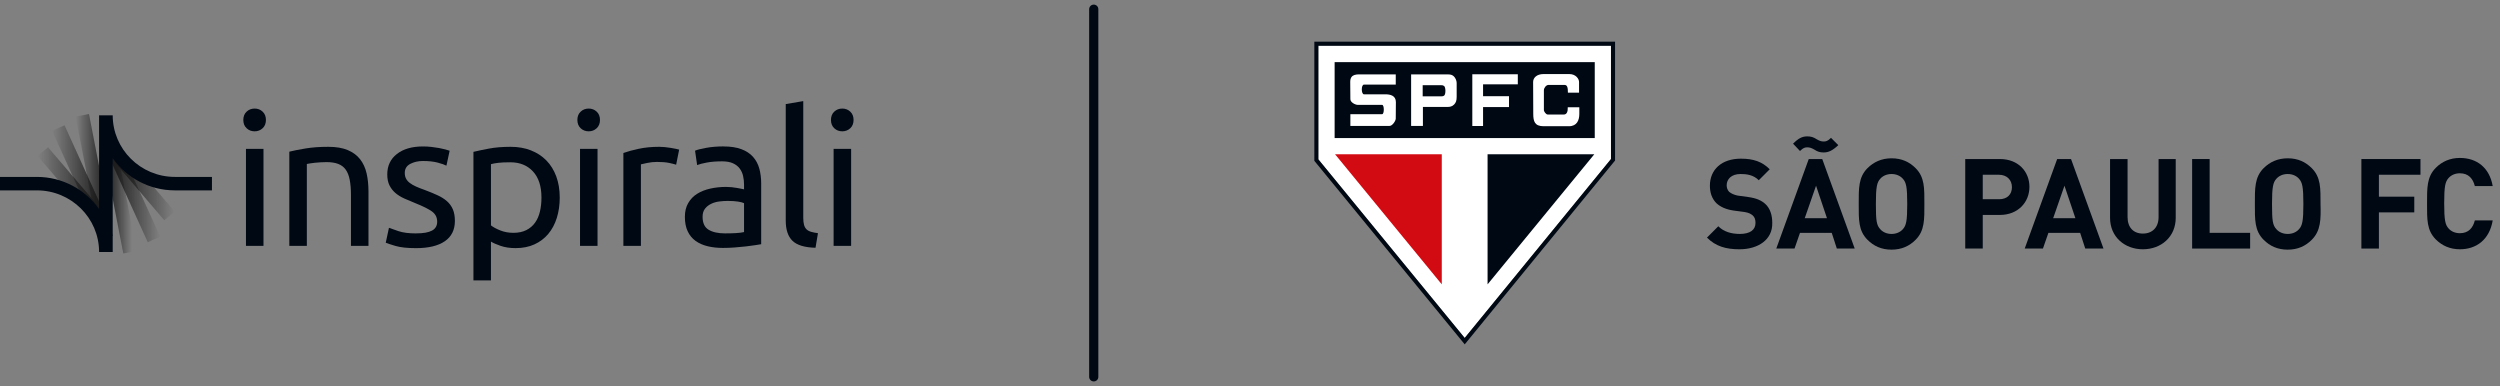 <svg xmlns="http://www.w3.org/2000/svg" width="272" height="42" viewBox="0 0 272 42" fill="none"><rect x="0" y="0" width="272" height="42" fill="#808080" stroke="none"/><g clip-path="url(#clip0_242_19623)"><path d="M27.703 14.288C27.361 14.288 27.07 14.177 26.832 13.953C26.592 13.73 26.473 13.428 26.473 13.05C26.473 12.671 26.593 12.37 26.832 12.147C27.07 11.924 27.361 11.811 27.703 11.811C28.045 11.811 28.335 11.923 28.574 12.147C28.813 12.37 28.933 12.671 28.933 13.05C28.933 13.428 28.813 13.73 28.574 13.953C28.335 14.175 28.045 14.288 27.703 14.288ZM28.667 26.752H26.761V16.196H28.667V26.752Z" fill="#000814"></path><path d="M31.479 16.501C31.917 16.392 32.497 16.278 33.222 16.156C33.946 16.034 34.78 15.973 35.723 15.973C36.57 15.973 37.274 16.092 37.835 16.328C38.395 16.566 38.843 16.897 39.177 17.323C39.512 17.749 39.747 18.26 39.885 18.856C40.021 19.451 40.09 20.108 40.09 20.825V26.753H38.184V21.231C38.184 20.582 38.139 20.027 38.05 19.567C37.962 19.107 37.815 18.735 37.609 18.45C37.404 18.166 37.131 17.96 36.789 17.831C36.447 17.702 36.024 17.638 35.518 17.638C35.312 17.638 35.101 17.645 34.882 17.659C34.663 17.672 34.455 17.689 34.257 17.709C34.059 17.73 33.88 17.753 33.724 17.78C33.567 17.807 33.454 17.828 33.385 17.841V26.753H31.479V16.501Z" fill="#000814"></path><path d="M45.27 25.392C46.049 25.392 46.626 25.291 47.002 25.088C47.379 24.885 47.566 24.561 47.566 24.114C47.566 23.667 47.382 23.288 47.013 23.018C46.644 22.747 46.035 22.443 45.188 22.104C44.778 21.942 44.384 21.776 44.009 21.607C43.633 21.438 43.309 21.239 43.035 21.008C42.762 20.778 42.544 20.501 42.38 20.177C42.216 19.852 42.134 19.453 42.134 18.979C42.134 18.044 42.482 17.303 43.179 16.756C43.877 16.207 44.826 15.933 46.029 15.933C46.329 15.933 46.63 15.951 46.931 15.984C47.231 16.018 47.512 16.058 47.771 16.105C48.031 16.153 48.26 16.203 48.458 16.258C48.656 16.313 48.809 16.359 48.92 16.401L48.571 18.024C48.365 17.916 48.044 17.804 47.607 17.689C47.169 17.575 46.644 17.517 46.028 17.517C45.495 17.517 45.03 17.622 44.634 17.832C44.237 18.042 44.039 18.37 44.039 18.817C44.039 19.047 44.083 19.25 44.172 19.425C44.261 19.601 44.398 19.761 44.582 19.902C44.767 20.044 44.995 20.177 45.269 20.298C45.542 20.42 45.87 20.549 46.253 20.684C46.758 20.874 47.21 21.06 47.606 21.243C48.002 21.425 48.34 21.639 48.621 21.883C48.901 22.126 49.116 22.42 49.267 22.766C49.417 23.111 49.492 23.534 49.492 24.034C49.492 25.009 49.126 25.746 48.396 26.247C47.664 26.747 46.623 26.998 45.269 26.998C44.326 26.998 43.588 26.92 43.055 26.765C42.523 26.609 42.16 26.491 41.969 26.41L42.318 24.786C42.537 24.867 42.885 24.989 43.364 25.151C43.842 25.313 44.478 25.395 45.27 25.395V25.392Z" fill="#000814"></path><path d="M60.899 21.494C60.899 22.293 60.793 23.03 60.581 23.707C60.369 24.384 60.058 24.966 59.649 25.453C59.239 25.94 58.737 26.319 58.142 26.59C57.547 26.86 56.867 26.995 56.102 26.995C55.487 26.995 54.944 26.914 54.472 26.752C54.001 26.59 53.648 26.434 53.416 26.285V30.507H51.51V16.521C51.961 16.413 52.525 16.295 53.201 16.166C53.878 16.038 54.66 15.973 55.548 15.973C56.369 15.973 57.107 16.102 57.762 16.359C58.419 16.616 58.978 16.982 59.443 17.455C59.908 17.929 60.267 18.508 60.52 19.191C60.772 19.874 60.899 20.643 60.899 21.496V21.494ZM58.911 21.494C58.911 20.263 58.603 19.316 57.988 18.652C57.373 17.99 56.553 17.657 55.529 17.657C54.954 17.657 54.507 17.678 54.186 17.718C53.865 17.759 53.609 17.806 53.417 17.861V24.519C53.65 24.709 53.984 24.892 54.422 25.067C54.859 25.244 55.337 25.331 55.857 25.331C56.403 25.331 56.872 25.233 57.261 25.037C57.651 24.841 57.969 24.571 58.215 24.225C58.461 23.881 58.638 23.474 58.747 23.007C58.857 22.541 58.911 22.036 58.911 21.496V21.494Z" fill="#000814"></path><path d="M64.048 14.288C63.706 14.288 63.416 14.177 63.177 13.953C62.937 13.73 62.818 13.428 62.818 13.05C62.818 12.671 62.938 12.37 63.177 12.147C63.416 11.924 63.706 11.811 64.048 11.811C64.39 11.811 64.68 11.923 64.919 12.147C65.158 12.37 65.278 12.671 65.278 13.05C65.278 13.428 65.158 13.73 64.919 13.953C64.68 14.175 64.39 14.288 64.048 14.288ZM65.012 26.752H63.106V16.196H65.012V26.752Z" fill="#000814"></path><path d="M71.76 15.973C71.923 15.973 72.111 15.984 72.324 16.004C72.535 16.025 72.744 16.052 72.949 16.086C73.154 16.12 73.342 16.154 73.513 16.187C73.684 16.221 73.81 16.251 73.892 16.278L73.564 17.922C73.414 17.868 73.164 17.803 72.816 17.729C72.466 17.654 72.019 17.617 71.473 17.617C71.118 17.617 70.765 17.654 70.417 17.729C70.069 17.803 69.84 17.854 69.731 17.881V26.753H67.824V16.643C68.275 16.481 68.835 16.328 69.505 16.186C70.174 16.043 70.927 15.972 71.761 15.972L71.76 15.973Z" fill="#000814"></path><path d="M78.716 15.933C79.481 15.933 80.127 16.031 80.653 16.227C81.18 16.423 81.603 16.701 81.925 17.059C82.246 17.418 82.475 17.844 82.612 18.338C82.748 18.832 82.817 19.377 82.817 19.971V26.569C82.653 26.596 82.424 26.633 82.13 26.68C81.836 26.728 81.505 26.772 81.136 26.812C80.767 26.853 80.367 26.89 79.936 26.924C79.506 26.958 79.079 26.974 78.656 26.974C78.054 26.974 77.501 26.914 76.995 26.792C76.49 26.67 76.052 26.477 75.683 26.213C75.314 25.949 75.026 25.601 74.822 25.168C74.617 24.734 74.515 24.213 74.515 23.604C74.515 22.995 74.635 22.521 74.873 22.101C75.112 21.682 75.437 21.344 75.847 21.087C76.256 20.83 76.735 20.64 77.282 20.518C77.828 20.396 78.402 20.336 79.004 20.336C79.195 20.336 79.393 20.346 79.598 20.366C79.803 20.386 79.998 20.413 80.182 20.447C80.367 20.481 80.527 20.511 80.664 20.539C80.8 20.566 80.896 20.586 80.951 20.6V20.071C80.951 19.761 80.916 19.452 80.848 19.148C80.78 18.843 80.657 18.573 80.479 18.335C80.301 18.099 80.059 17.909 79.752 17.767C79.445 17.625 79.044 17.554 78.552 17.554C77.924 17.554 77.374 17.599 76.902 17.686C76.431 17.774 76.079 17.866 75.847 17.96L75.621 16.396C75.868 16.288 76.277 16.184 76.851 16.082C77.426 15.98 78.047 15.929 78.717 15.929L78.716 15.933ZM78.88 25.392C79.331 25.392 79.73 25.382 80.079 25.361C80.427 25.341 80.718 25.304 80.951 25.25V22.103C80.814 22.035 80.592 21.979 80.284 21.931C79.977 21.884 79.605 21.86 79.167 21.86C78.881 21.86 78.576 21.881 78.255 21.921C77.934 21.961 77.64 22.046 77.374 22.175C77.107 22.304 76.885 22.479 76.707 22.702C76.53 22.925 76.441 23.22 76.441 23.585C76.441 24.262 76.66 24.732 77.097 24.996C77.534 25.26 78.129 25.392 78.881 25.392H78.88Z" fill="#000814"></path><path d="M88.728 26.955C87.552 26.928 86.718 26.677 86.226 26.204C85.734 25.73 85.488 24.993 85.488 23.991V11.325L87.395 11V23.686C87.395 23.998 87.422 24.255 87.477 24.457C87.531 24.661 87.621 24.823 87.744 24.945C87.867 25.066 88.03 25.157 88.236 25.218C88.441 25.279 88.693 25.329 88.994 25.371L88.728 26.954V26.955Z" fill="#000814"></path><path d="M91.638 14.288C91.297 14.288 91.006 14.177 90.767 13.953C90.528 13.73 90.409 13.428 90.409 13.05C90.409 12.671 90.529 12.37 90.767 12.147C91.006 11.924 91.297 11.811 91.638 11.811C91.98 11.811 92.27 11.923 92.51 12.147C92.749 12.37 92.868 12.671 92.868 13.05C92.868 13.428 92.749 13.73 92.51 13.953C92.27 14.175 91.98 14.288 91.638 14.288ZM92.603 26.752H90.696V16.196H92.603V26.752Z" fill="#000814"></path><g opacity="0.9"><path d="M9.681 12.407L8.226 12.684L10.8 25.954L12.254 25.678L9.681 12.407Z" fill="url(#paint0_linear_242_19623)"></path></g><g opacity="0.9"><path d="M12.297 14.03L10.843 14.306L13.416 27.577L14.871 27.3L12.297 14.03Z" fill="url(#paint1_linear_242_19623)"></path></g><g opacity="0.9"><path d="M7.019 13.63L5.668 14.232L10.847 25.625L12.197 25.023L7.019 13.63Z" fill="url(#paint2_linear_242_19623)"></path></g><g opacity="0.9"><path d="M5.227 16.024L4.096 16.972L10.963 25.006L12.094 24.059L5.227 16.024Z" fill="url(#paint3_linear_242_19623)"></path></g><g opacity="0.9"><path d="M12.251 14.358L10.9 14.96L16.079 26.352L17.429 25.751L12.251 14.358Z" fill="url(#paint4_linear_242_19623)"></path></g><g opacity="0.9"><path d="M12.134 14.978L11.004 15.925L17.871 23.959L19.001 23.012L12.134 14.978Z" fill="url(#paint5_linear_242_19623)"></path></g><path d="M12.262 27.415H10.781C10.781 23.72 7.745 20.713 4.013 20.713H0V19.247H4.013C6.811 19.247 9.288 20.634 10.781 22.75V12.545H12.262C12.262 16.241 15.298 19.247 19.03 19.247H23.061V20.713H19.03C16.232 20.713 13.755 19.326 12.262 17.21V27.415Z" fill="#000814"></path></g><path d="M119 1L119 41" stroke="#000814" stroke-linecap="round"></path><path fill-rule="evenodd" clip-rule="evenodd" d="M143.437 17.34V4.973H175.274V17.306L159.358 36.771L143.437 17.34Z" fill="white"></path><path fill-rule="evenodd" clip-rule="evenodd" d="M145.256 16.785L156.865 30.936V16.785H145.256Z" fill="#D20A11"></path><path fill-rule="evenodd" clip-rule="evenodd" d="M173.459 16.785L161.848 30.937V16.785H173.459Z" fill="#000814"></path><path fill-rule="evenodd" clip-rule="evenodd" d="M156.832 9.272H154.788V10.48H156.832C156.988 10.48 157.085 10.438 157.129 10.396C157.313 10.242 157.298 9.509 157.129 9.37C157.058 9.314 156.988 9.272 156.832 9.272ZM145.207 6.759V15.02H173.509V6.759H145.207ZM151.858 12.899C151.858 13.152 151.49 13.698 151.195 13.698H146.92V12.422H150.378C150.616 12.422 150.616 11.413 150.378 11.413H147.753C147.444 11.413 146.92 11.131 146.92 10.795L146.905 8.91C146.905 7.994 147.667 8.094 148.303 8.094H151.858V9.205H148.402C148.077 9.205 148.092 10.262 148.402 10.262H150.743C151.237 10.262 151.872 10.387 151.872 11.104L151.858 12.899ZM158.485 10.537C158.485 10.944 158.407 11.173 158.2 11.38C157.994 11.585 157.748 11.634 157.522 11.634H154.813V13.698H153.53V8.091L157.522 8.093C157.889 8.093 158.048 8.178 158.2 8.331C158.353 8.484 158.485 8.781 158.485 9.019V10.537ZM165.138 9.175H161.357V10.468H164.18V11.649H161.357V13.712H160.187V8.078H165.138V9.175ZM171.831 12.387C171.831 13.073 171.575 13.734 170.701 13.734H167.946C166.975 13.734 166.819 13.2 166.819 12.387L166.804 8.915C166.804 8.464 167.199 8.058 167.934 8.058H170.741C171.461 8.058 171.801 8.593 171.801 8.915V10.081H170.588C170.588 9.492 170.516 9.239 170.207 9.239H168.47C168.229 9.239 167.975 9.561 167.975 9.816V11.994C167.975 12.106 168.189 12.458 168.386 12.458H170.193C170.461 12.428 170.59 12.161 170.573 11.67H171.831V12.387Z" fill="#000814"></path><path fill-rule="evenodd" clip-rule="evenodd" d="M143 4.533V17.499L159.362 37.467L175.719 17.465V4.533H143ZM175.276 17.306L159.359 36.771L143.437 17.34V4.973H175.275V17.306H175.276Z" fill="#000814"></path><path d="M189.251 27.122C187.783 27.122 186.672 26.804 185.719 25.85L186.95 24.618C187.545 25.214 188.378 25.452 189.291 25.452C190.402 25.452 190.998 25.015 190.998 24.26C190.998 23.902 190.918 23.624 190.68 23.425C190.482 23.266 190.283 23.147 189.807 23.067L188.616 22.908C187.783 22.789 187.188 22.511 186.751 22.113C186.275 21.636 186.037 21 186.037 20.205C186.037 18.456 187.307 17.263 189.41 17.263C190.76 17.263 191.712 17.581 192.546 18.416L191.355 19.609C190.76 19.012 190.005 18.933 189.37 18.933C188.378 18.933 187.862 19.489 187.862 20.165C187.862 20.404 187.942 20.682 188.14 20.881C188.339 21.04 188.656 21.199 189.053 21.278L190.204 21.437C191.077 21.557 191.633 21.795 192.069 22.193C192.585 22.67 192.823 23.385 192.823 24.26C192.863 26.088 191.276 27.122 189.251 27.122Z" fill="#000814"></path><path d="M199.848 27.043L199.292 25.333H195.839L195.244 27.043H193.26L196.792 17.303H198.26L201.793 27.043H199.848ZM198.419 16.587C198.022 16.587 197.744 16.508 197.387 16.269C197.109 16.11 196.911 16.031 196.633 16.031C196.395 16.031 196.197 16.07 195.839 16.428L195.085 15.633C195.681 15.037 196.078 14.838 196.633 14.838C197.03 14.838 197.308 14.918 197.665 15.156C197.943 15.315 198.141 15.395 198.419 15.395C198.657 15.395 198.856 15.355 199.213 14.997L200.007 15.792C199.372 16.389 198.935 16.587 198.419 16.587ZM197.586 20.205L196.355 23.743H198.776L197.586 20.205Z" fill="#000814"></path><path d="M208.42 26.088C207.746 26.764 206.912 27.162 205.801 27.162C204.69 27.162 203.856 26.764 203.182 26.088C202.19 25.095 202.229 23.902 202.229 22.193C202.229 20.523 202.19 19.291 203.182 18.297C203.856 17.621 204.73 17.223 205.801 17.223C206.912 17.223 207.746 17.621 208.42 18.297C209.413 19.291 209.373 20.483 209.373 22.193C209.373 23.862 209.413 25.095 208.42 26.088ZM207.031 19.45C206.754 19.132 206.317 18.933 205.801 18.933C205.285 18.933 204.849 19.132 204.571 19.45C204.214 19.847 204.095 20.324 204.095 22.193C204.095 24.061 204.174 24.498 204.571 24.936C204.849 25.254 205.285 25.453 205.801 25.453C206.317 25.453 206.754 25.254 207.031 24.936C207.389 24.538 207.508 24.061 207.508 22.193C207.508 20.324 207.389 19.847 207.031 19.45Z" fill="#000814"></path><path d="M217.588 23.385H215.723V27.043H213.818V17.303H217.588C219.612 17.303 220.803 18.694 220.803 20.324C220.803 21.994 219.573 23.385 217.588 23.385ZM217.469 19.012H215.723V21.676H217.509C218.382 21.676 218.898 21.159 218.898 20.364C218.898 19.569 218.342 19.012 217.469 19.012Z" fill="#000814"></path><path d="M226.876 27.043L226.32 25.333H222.867L222.272 27.043H220.288L223.82 17.303H225.328L228.86 27.043H226.876ZM224.614 20.205L223.383 23.743H225.804L224.614 20.205Z" fill="#000814"></path><path d="M233.146 27.122C231.162 27.122 229.574 25.77 229.574 23.703V17.303H231.479V23.624C231.479 24.737 232.114 25.413 233.146 25.413C234.178 25.413 234.853 24.737 234.853 23.624V17.303H236.718V23.703C236.718 25.77 235.131 27.122 233.146 27.122Z" fill="#000814"></path><path d="M238.504 27.043V17.303H240.409V25.333H244.814V27.043H238.504Z" fill="#000814"></path><path d="M251.521 26.088C250.846 26.764 250.013 27.162 248.902 27.162C247.79 27.162 246.957 26.764 246.282 26.088C245.29 25.095 245.33 23.902 245.33 22.193C245.33 20.523 245.29 19.291 246.282 18.297C246.957 17.621 247.83 17.223 248.902 17.223C250.013 17.223 250.846 17.621 251.521 18.297C252.513 19.291 252.474 20.483 252.474 22.193C252.513 23.862 252.513 25.095 251.521 26.088ZM250.132 19.45C249.854 19.132 249.418 18.933 248.902 18.933C248.386 18.933 247.949 19.132 247.671 19.45C247.314 19.847 247.195 20.324 247.195 22.193C247.195 24.061 247.275 24.498 247.671 24.936C247.949 25.254 248.386 25.453 248.902 25.453C249.418 25.453 249.854 25.254 250.132 24.936C250.489 24.538 250.608 24.061 250.608 22.193C250.608 20.324 250.489 19.847 250.132 19.45Z" fill="#000814"></path><path d="M258.824 19.012V21.398H262.674V23.107H258.824V27.043H256.919V17.303H263.348V19.012H258.824Z" fill="#000814"></path><path d="M267.635 27.122C266.563 27.122 265.69 26.725 265.015 26.049C264.023 25.055 264.063 23.862 264.063 22.153C264.063 20.483 264.023 19.251 265.015 18.257C265.69 17.581 266.563 17.184 267.635 17.184C269.46 17.184 270.849 18.217 271.207 20.245H269.262C269.063 19.45 268.587 18.853 267.635 18.853C267.119 18.853 266.682 19.052 266.404 19.37C266.047 19.768 265.928 20.245 265.928 22.113C265.928 23.982 266.047 24.459 266.404 24.856C266.682 25.174 267.119 25.373 267.635 25.373C268.587 25.373 269.063 24.777 269.262 23.982H271.207C270.849 26.088 269.421 27.122 267.635 27.122Z" fill="#000814"></path><defs><linearGradient id="paint0_linear_242_19623" x1="12.25" y1="19.181" x2="8.222" y2="19.181" gradientUnits="userSpaceOnUse"><stop offset="0.26" stop-color="#1B1B1B"></stop><stop offset="1" stop-color="#1B1B1B" stop-opacity="0"></stop></linearGradient><linearGradient id="paint1_linear_242_19623" x1="10.853" y1="20.789" x2="14.883" y2="20.789" gradientUnits="userSpaceOnUse"><stop offset="0.26" stop-color="#1B1B1B"></stop><stop offset="0.87" stop-color="#1B1B1B" stop-opacity="0"></stop><stop offset="1" stop-color="#1B1B1B" stop-opacity="0"></stop></linearGradient><linearGradient id="paint2_linear_242_19623" x1="12.2" y1="19.628" x2="5.671" y2="19.628" gradientUnits="userSpaceOnUse"><stop offset="0.26" stop-color="#1B1B1B"></stop><stop offset="1" stop-color="#1B1B1B" stop-opacity="0"></stop></linearGradient><linearGradient id="paint3_linear_242_19623" x1="12.093" y1="20.515" x2="4.096" y2="20.515" gradientUnits="userSpaceOnUse"><stop offset="0.26" stop-color="#1B1B1B"></stop><stop offset="1" stop-color="#1B1B1B" stop-opacity="0"></stop></linearGradient><linearGradient id="paint4_linear_242_19623" x1="10.904" y1="20.355" x2="17.434" y2="20.355" gradientUnits="userSpaceOnUse"><stop offset="0.26" stop-color="#1B1B1B"></stop><stop offset="1" stop-color="#1B1B1B" stop-opacity="0"></stop></linearGradient><linearGradient id="paint5_linear_242_19623" x1="11.003" y1="19.469" x2="19" y2="19.469" gradientUnits="userSpaceOnUse"><stop offset="0.26" stop-color="#1B1B1B"></stop><stop offset="1" stop-color="#1B1B1B" stop-opacity="0"></stop></linearGradient><clipPath id="clip0_242_19623"><rect width="92.962" height="20" fill="white" transform="translate(0 11)"></rect></clipPath></defs></svg>